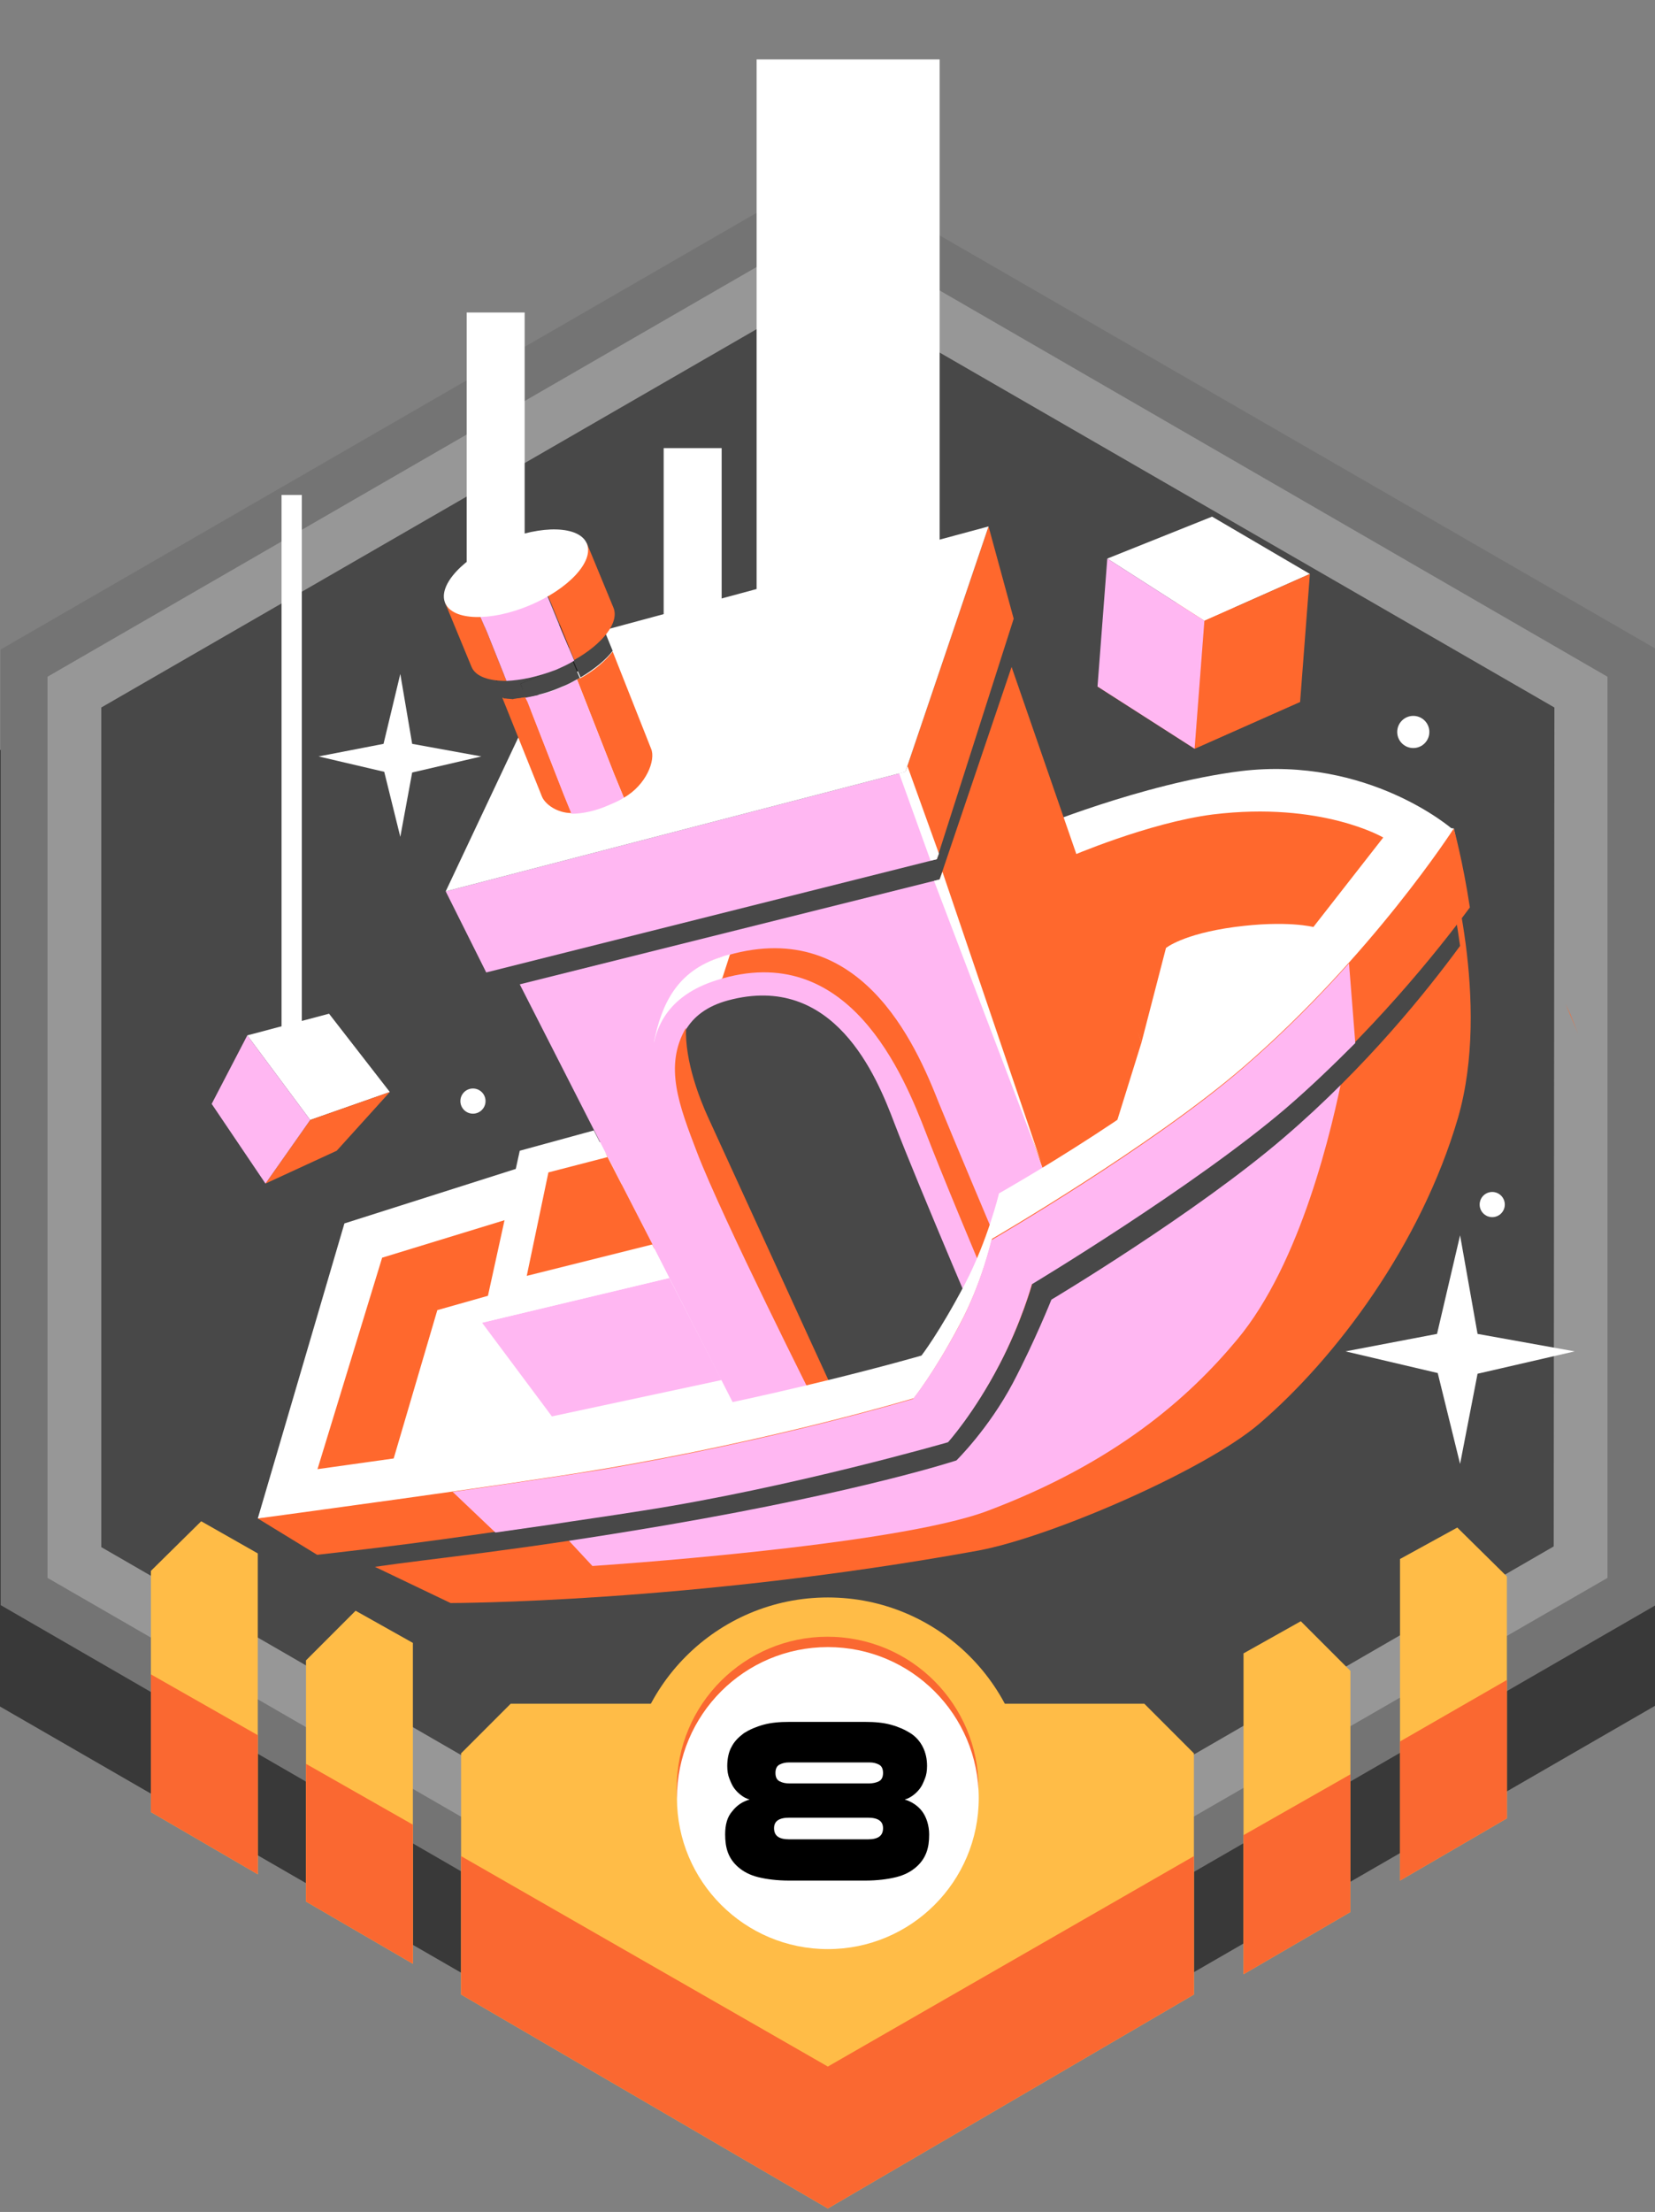 <?xml version="1.0" encoding="utf-8"?>
<!-- Generator: Adobe Illustrator 23.0.1, SVG Export Plug-In . SVG Version: 6.00 Build 0)  -->
<svg version="1.1" id="Vrstva_1" xmlns="http://www.w3.org/2000/svg" xmlns:xlink="http://www.w3.org/1999/xlink" x="0px" y="0px"
	 viewBox="0 0 236.9 316.4" style="enable-background:new 0 0 236.9 316.4;" xml:space="preserve">
<rect x="0" y="0" width="236.9" height="316.4" fill="#808080" stroke="none"/>
<style type="text/css">
	.st0{fill:#393939;}
	.st1{fill:#747474;}
	.st2{fill:#979797;}
	.st3{fill:#484848;}
	.st4{fill:#FFBC47;}
	.st5{fill:#FA6831;}
	.st6{fill:#FFFFFF;}
	.st7{fill:#95FFF6;}
	.st8{fill:#FF682D;}
	.st9{fill:#F15A24;}
	.st10{fill:#FFB7F2;}
	.st11{fill:#ED1C24;}
	.st12{fill:#1A1A1A;}
</style>
<g>
	<g>
		<polygon class="st0" points="118.4,312.4 0,244.1 0,107.3 118.5,38.9 236.9,107.3 236.9,244 		"/>
		<polygon class="st1" points="118.5,298 0.1,229.6 0.1,92.9 118.6,24.5 237,92.8 237,229.6 		"/>
		<polygon class="st2" points="118.4,290.1 6.8,225.7 6.8,96.8 118.5,32.3 230.1,96.8 230.1,225.7 		"/>
		<polygon class="st3" points="118.4,281.3 14.5,221.3 14.5,101.2 118.5,41.2 222.5,101.2 222.4,221.2 		"/>
	</g>
	<g>
		<polygon class="st4" points="163.8,243.7 118.5,243.7 73.1,243.7 66,250.8 66,285.3 118.5,315.9 170.9,285.3 170.9,250.8 		"/>
		<polygon class="st5" points="118.5,295.6 66,265.5 66,285.3 118.5,315.9 170.9,285.3 170.9,265.5 		"/>
		<circle class="st4" cx="118.5" cy="257.2" r="28.7"/>
		
			<ellipse transform="matrix(9.853756e-02 -0.995 0.995 9.853756e-02 -147.632 348.427)" class="st5" cx="118.5" cy="255.7" rx="21.6" ry="21.6"/>
		<circle class="st6" cx="118.5" cy="257.2" r="21.6"/>
	</g>
	<g>
		<polygon class="st4" points="59.1,235 50.9,230.4 43.8,237.5 43.8,272 59.1,280.9 		"/>
		<polygon class="st5" points="59.1,261 43.8,252.3 43.8,272 59.1,280.9 		"/>
	</g>
	<g>
		<polygon class="st4" points="36.9,222.2 28.8,217.6 21.6,224.7 21.6,259.2 36.9,268.1 		"/>
		<polygon class="st5" points="36.9,248.2 21.6,239.5 21.6,259.2 36.9,268.1 		"/>
	</g>
	<g>
		<polygon class="st4" points="178,236.5 186.2,231.9 193.3,239 193.3,273.5 178,282.4 		"/>
		<polygon class="st5" points="178,262.5 193.3,253.8 193.3,273.5 178,282.4 		"/>
	</g>
	<g>
		<polygon class="st4" points="200.4,223 208.6,218.5 215.7,225.5 215.7,260.1 200.4,269 		"/>
		<polygon class="st5" points="200.4,249.1 215.7,240.3 215.7,260.1 200.4,269 		"/>
	</g>
	<path class="st7" d="M222.7,222"/>
</g>
<polyline class="st8" points="224.8,145.1 225.9,147.9 224.1,143.6 "/>
<g>
	<g>
		<polygon class="st9" points="173,81.3 157.1,98.2 171,107.1 186.1,100.4 		"/>
		<polygon class="st6" points="173.5,73.9 158.5,79.9 172.4,88.8 187.5,82.1 		"/>
		<polygon class="st8" points="187.5,82.1 186.1,100.4 171,107.1 172.4,88.8 		"/>
		<polygon class="st10" points="158.5,79.9 157.1,98.2 171,107.1 172.4,88.8 		"/>
	</g>
	<g>
		<polygon class="st6" points="35.4,148.1 44.4,160.2 55.8,156.2 47.1,145 		"/>
		<polygon class="st8" points="55.8,156.2 48.2,164.6 38,169.3 44.4,160.2 		"/>
		<path class="st11" d="M35.4,148.1"/>
		<polygon class="st10" points="35.4,148.1 44.4,160.2 38,169.3 30.3,157.9 		"/>
	</g>
	<rect x="108.3" y="8.5" class="st6" width="26.2" height="77.3"/>
	<rect x="95" y="64.1" class="st6" width="8.3" height="37.3"/>
	<rect x="66.8" y="44.7" class="st6" width="8.3" height="37.3"/>
	<rect x="40.3" y="70.8" class="st6" width="2.9" height="79.1"/>
	<g>
		<g>
			<path class="st6" d="M36.9,217.2L49.3,175l84.3-26.8l14.2-29.6c0,0,15.6-6.5,29.8-8.3c18.3-2.2,30.3,8.3,30.3,8.3L182.4,147
				l-30.7,63.3L36.9,217.2"/>
			<path class="st8" d="M153,122.6c0,0,11.3-4.9,20.6-6.1c15.6-1.9,24.4,3.3,24.4,3.3l-10,12.8c0,0-3.8-1-11.3,0c-7.4,1-9.8,3-9.8,3
				l-3.5,13.5L153,122.6z"/>
			<polyline class="st8" points="45.4,210.3 54.7,179.9 89,169.4 93.7,178.6 62.6,187.4 56.3,208.8 45.4,210.3 			"/>
			<g>
				<g>
					<g>
						<g>
							<polygon class="st8" points="134.5,125.8 153.8,179.9 163.4,149.1 144.8,95.4 							"/>
							<polygon class="st10" points="156.8,188.4 105.5,201.8 74.4,140.8 134.5,125.8 							"/>
						</g>
						<g>
							<polygon class="st8" points="129.6,110.4 134.1,122.9 145.1,88.5 141.5,75.3 							"/>
							<polygon class="st10" points="134.1,122.9 69.6,139.1 63.8,127.5 129.6,110.4 							"/>
						</g>
					</g>
					<polyline class="st6" points="63.8,127.5 129.6,110.4 141.5,75.3 80.7,91.7 63.8,127.5 					"/>
				</g>
				<g>
					<path class="st8" d="M119.9,210.3c0,0-17-34.3-22.5-45.8c-2.4-5-8.1-23.1,5.9-27.6c19.7-6.3,27.8,12.5,31.1,20.9
						C139,169,153,202,153,202L119.9,210.3z"/>
					<path class="st6" d="M103.4,139.9l1.1-3.4c-0.4,0.1-0.8,0.2-1.3,0.4c-6.3,2-8.5,6.7-9.6,12.2L103.4,139.9z"/>
					<path class="st10" d="M118.8,213.4c0,0-16.3-34.2-21.4-45.8c-3.9-8.8-8.8-23,5.2-27.4c18.9-6,26.8,13.7,30,22
						c4.3,11.2,17.9,42.9,17.9,42.9L118.8,213.4z"/>
					<path class="st3" d="M117,201.3c0,0-12.9-27.3-17-36.4c-1.8-3.9-8-18.5,4.2-21.8c15.2-4.1,21.3,10.9,23.8,17.5
						c3.4,8.9,14.2,34.1,14.2,34.1L117,201.3z"/>
					<path class="st8" d="M101.3,159.7c-1-2.2-3.3-7.8-3.1-12.7c-3.2,5.5-1,11.1,1.6,17.9c3.6,9.4,17.2,36.4,17.2,36.4l3-0.8
						C116.3,192.5,104.8,167.3,101.3,159.7z"/>
				</g>
			</g>
			<g>
				<path class="st6" d="M91.1,210.5c22-3.4,45.1-10.1,45.1-10.1s3.8-4.3,7.5-11.3c3.3-6.3,4.8-11.9,4.8-11.9s24-14.4,37.5-26
					c12.5-10.8,18.1-20.5,23.1-27.3c-0.3-2.3-1-5.4-1-5.4l-5.7-0.5c0,0-5.4,9.9-22.7,26.8C167,157.2,143,170.7,143,170.7
					s-1.6,6.7-4.9,13c-3.7,7-6.2,10.2-6.2,10.2s-21.3,6.2-47.1,10.5c-12,2-45.5,6.6-45.5,6.6l-2.2,6.1
					C49.5,215.8,63.4,214.8,91.1,210.5z"/>
				<g>
					<path class="st8" d="M41.7,218.4c0,0,34.9-4.8,46.3-6.8c10.9-2,42.7-9.5,42.7-9.5s4-3.8,7.5-10.5c3.1-6,4.2-11.4,4.2-11.4
						s22.7-13.6,35.5-24.5c17.9-15.4,29.4-33.1,29.4-33.1s6.2,20.7,1.4,37.3c-5.3,18.1-17.4,34.3-28.5,43.8
						c-7.9,6.7-29.9,16.2-40.2,18.1c-41.3,7.5-75.5,7.5-75.5,7.5L41.7,218.4z"/>
					<path class="st10" d="M192.3,149.1l1.1-1.2l-0.7-8.8c-4.3,4.9-9.6,10.3-15.5,15.4c-12.7,10.9-35.5,24.5-35.5,24.5
						s-1,5.5-4.2,11.4c-3.5,6.6-7.5,10.5-7.5,10.5s-31.8,7.5-42.7,9.5c-4.6,0.8-13,2.1-21.5,3.4l4.4,4.2l7.9-1.2l6.7,7.2
						c0,0,43.1-2.8,56.6-7.9c18.3-6.9,28.8-16.2,35.7-24.5c9.1-10.9,13.6-30.1,15.3-38.9C192.8,151.3,192.3,149.1,192.3,149.1z"/>
					<path class="st3" d="M95.7,218.1c27.9-4.8,41.2-9.2,41.2-9.2s4.6-4.5,8.1-11.1c3.1-5.9,5.5-11.9,5.5-11.9s20.6-12.3,33.3-23.2
						c11.8-10.1,20.5-21,25.2-27.4c-0.9-6.4-2-11.2-2-11.2s-11.4,17.7-29.2,33c-12.7,10.9-35.3,24.5-35.3,24.5s-1,5.5-4.1,11.4
						c-3.5,6.6-7.4,10.4-7.4,10.4s-31.6,7.5-42.4,9.5c-11.3,2.1-45.4,6.5-45.4,6.5l9.9,4.8C62.6,222.8,72.8,222,95.7,218.1z"/>
					<path class="st8" d="M92,215.9c21.3-3.3,43.8-9.8,43.8-9.8s3.7-4.1,7.3-11c3.2-6.1,4.7-11.6,4.7-11.6s23.3-14,36.4-25.2
						c12.1-10.5,21.3-21.9,26.2-28.5c-1-6.6-2.3-11.3-2.3-11.3s-11.7,18.2-30.1,34.1c-13.1,11.3-36,24.6-36,24.6s-1.4,6.3-4.7,12.4
						c-3.6,6.8-6.5,10.4-6.5,10.4s-19.9,6-45,10.2c-11.7,2-48.9,7-48.9,7l8.5,5.2C57.7,221,65.1,220.1,92,215.9z"/>
				</g>
			</g>
			<polygon class="st10" points="69,189.2 95.8,182.8 103.3,197.4 79,202.6 			"/>
			<polygon class="st6" points="69,189.2 95.8,182.8 85,161.7 74.4,164.6 			"/>
			<polyline class="st8" points="87,165.5 78.5,167.7 75.4,182.5 93.4,178 86.6,164.8 			"/>
			<g>
				
					<ellipse transform="matrix(0.922 -0.386 0.386 0.922 -30.116 37.725)" class="st12" cx="78.8" cy="93.8" rx="8.5" ry="3.8"/>
				<g>
					<path class="st8" d="M75.5,100.3l-0.3-0.6c-0.6,0.1-1.3,0.2-1.9,0.2c-0.5,0-0.9,0-1.4-0.1l5.7,14.2c0.5,1.1,2.2,2.3,4.2,2.3
						l-1.1-2.7L75.5,100.3z"/>
					<path class="st8" d="M82.6,97.2l5.3,13.5l1.4,3.4c3.2-1.8,4.6-5.4,3.9-7l-5.5-13.9c-1,1.3-2.6,2.7-4.6,3.8
						C82.9,97,82.8,97.1,82.6,97.2z"/>
					<path class="st10" d="M82.6,97.2c-0.7,0.4-1.4,0.7-2.2,1.1c-1.8,0.8-3.6,1.2-5.2,1.5l0.3,0.6l5.2,13.3l1.1,2.7
						c1.6,0,3.5-0.4,5.5-1.3c0.7-0.3,1.4-0.6,2-1l-1.4-3.4L82.6,97.2z"/>
					<path class="st3" d="M72.1,96.6L71,97.1l1.1,2.8c0.4,0,0.9,0.1,1.4,0.1L72.1,96.6z"/>
					<path class="st3" d="M81.3,92.7l1.8,4.2c2-1.2,3.6-2.5,4.6-3.8l-1.1-2.7L81.3,92.7z"/>
					<polygon class="st12" points="81.2,92.6 79.4,88.1 78.4,85.9 69.2,89.7 70.5,93 72,96.4 72.1,96.6 81.3,92.7 					"/>
					<path class="st3" d="M75.3,99.7l-0.8-1.9l7.2-3l0.7,1.8l0.2,0.6c0.1-0.1,0.3-0.2,0.4-0.2l-1.8-4.2l-9.3,3.9l1.4,3.3
						C74,99.9,74.6,99.8,75.3,99.7z"/>
					<path class="st3" d="M81.7,94.8l-7.2,3l0.8,1.9c1.6-0.2,3.4-0.7,5.2-1.5c0.8-0.3,1.5-0.7,2.2-1.1l-0.2-0.6L81.7,94.8z"/>
				</g>
				<g>
					<path class="st8" d="M63.7,86.2l3.8,9.2c0.6,1.4,2.5,2,5,2l-1.4-3.5l-1.4-3.5l-1.4-3.2l9.3-3.9l1,2.3l1.8,4.4l1.8,4.4
						c4.1-2.3,6.5-5.4,5.6-7.5L84,77.7L63.7,86.2z"/>
					<path class="st10" d="M68.3,87.2l1.4,3.2l1.4,3.5l1.4,3.5c2.1-0.1,4.5-0.6,7.1-1.6c0.9-0.4,1.8-0.8,2.6-1.3L80.3,90l-1.8-4.4
						l-1-2.3L68.3,87.2z"/>
				</g>
				<ellipse transform="matrix(0.922 -0.386 0.386 0.922 -25.93 34.916)" class="st6" cx="73.9" cy="82" rx="11" ry="5"/>
			</g>
		</g>
		<path class="st10" d="M130.7,200.1c0,0-19.9,6-45,10.2c-4.4,0.7-12.5,1.9-20.9,3.1l0,0l6.1,5.8H71l7.7-1.1c3.8-0.6,8.2-1.2,13.2-2
			c21.3-3.3,43.8-9.8,43.8-9.8s3.7-4.1,7.3-11c3.2-6.1,4.7-11.6,4.7-11.6s23.3-14,36.4-25.2c3.6-3.1,6.8-6.2,9.9-9.3l-0.9-11.4l0,0
			c-4.3,4.8-9.4,10-15.2,15c-13.1,11.3-36,24.6-36,24.6s-1.4,6.3-4.7,12.4C133.6,196.5,130.7,200.1,130.7,200.1z"/>
		<polygon class="st6" points="133.7,126 149,166.2 134.9,124.7 134.5,125.8 		"/>
		<polygon class="st6" points="129.6,110.4 129.9,109.6 134.4,122.1 134.1,122.9 133.2,123.1 128.7,110.6 		"/>
	</g>
	<polygon class="st6" points="211.5,196.5 225.4,193.3 211.5,190.8 209,176.7 205.7,190.8 192.6,193.3 205.8,196.4 209,209.4 	"/>
	<polygon class="st6" points="59,110.5 68.9,108.2 59,106.4 57.3,96.4 54.9,106.4 45.6,108.2 55,110.4 57.3,119.7 	"/>
	<circle class="st6" cx="67.7" cy="157.5" r="1.8"/>
	<circle class="st6" cx="202.3" cy="104.7" r="2.3"/>
	<circle class="st6" cx="213.6" cy="172.3" r="1.8"/>
</g>
<g>
	<path d="M113,269c-1.8,0-3.3-0.2-4.5-0.5s-2.1-0.8-2.8-1.4c-0.7-0.6-1.2-1.3-1.5-2.1c-0.3-0.8-0.4-1.7-0.4-2.6c0-1.4,0.3-2.5,1-3.3
		c0.7-0.9,1.5-1.4,2.5-1.7c-0.4-0.1-0.8-0.3-1.2-0.6s-0.7-0.6-1-1s-0.5-0.9-0.7-1.4s-0.3-1.1-0.3-1.8c0-1,0.2-2,0.6-2.7
		c0.4-0.8,1-1.4,1.8-2c0.8-0.5,1.7-0.9,2.8-1.2c1.1-0.3,2.3-0.4,3.7-0.4h10.8c1.4,0,2.6,0.1,3.7,0.4c1.1,0.3,2,0.7,2.8,1.2
		s1.4,1.2,1.8,2c0.4,0.8,0.6,1.7,0.6,2.7c0,0.7-0.1,1.3-0.3,1.8s-0.4,1-0.7,1.4s-0.6,0.7-1,1s-0.8,0.5-1.2,0.6
		c1,0.3,1.9,0.9,2.5,1.7s1,2,1,3.3c0,1-0.1,1.8-0.4,2.6c-0.3,0.8-0.8,1.5-1.5,2.1s-1.6,1.1-2.8,1.4s-2.7,0.5-4.5,0.5H113z M113,260
		c-1.5,0-2.2,0.5-2.2,1.5c0,1.1,0.7,1.6,2.2,1.6h11.2c1.5,0,2.2-0.5,2.2-1.6c0-1-0.7-1.5-2.2-1.5H113z M112.9,252.1
		c-0.5,0-0.9,0.1-1.3,0.3s-0.6,0.6-0.6,1.2c0,0.6,0.2,1,0.6,1.2s0.8,0.3,1.4,0.3h11.4c0.5,0,1-0.1,1.4-0.3s0.6-0.6,0.6-1.2
		c0-0.6-0.2-1-0.6-1.2s-0.8-0.3-1.3-0.3H112.9z"/>
</g>
</svg>
